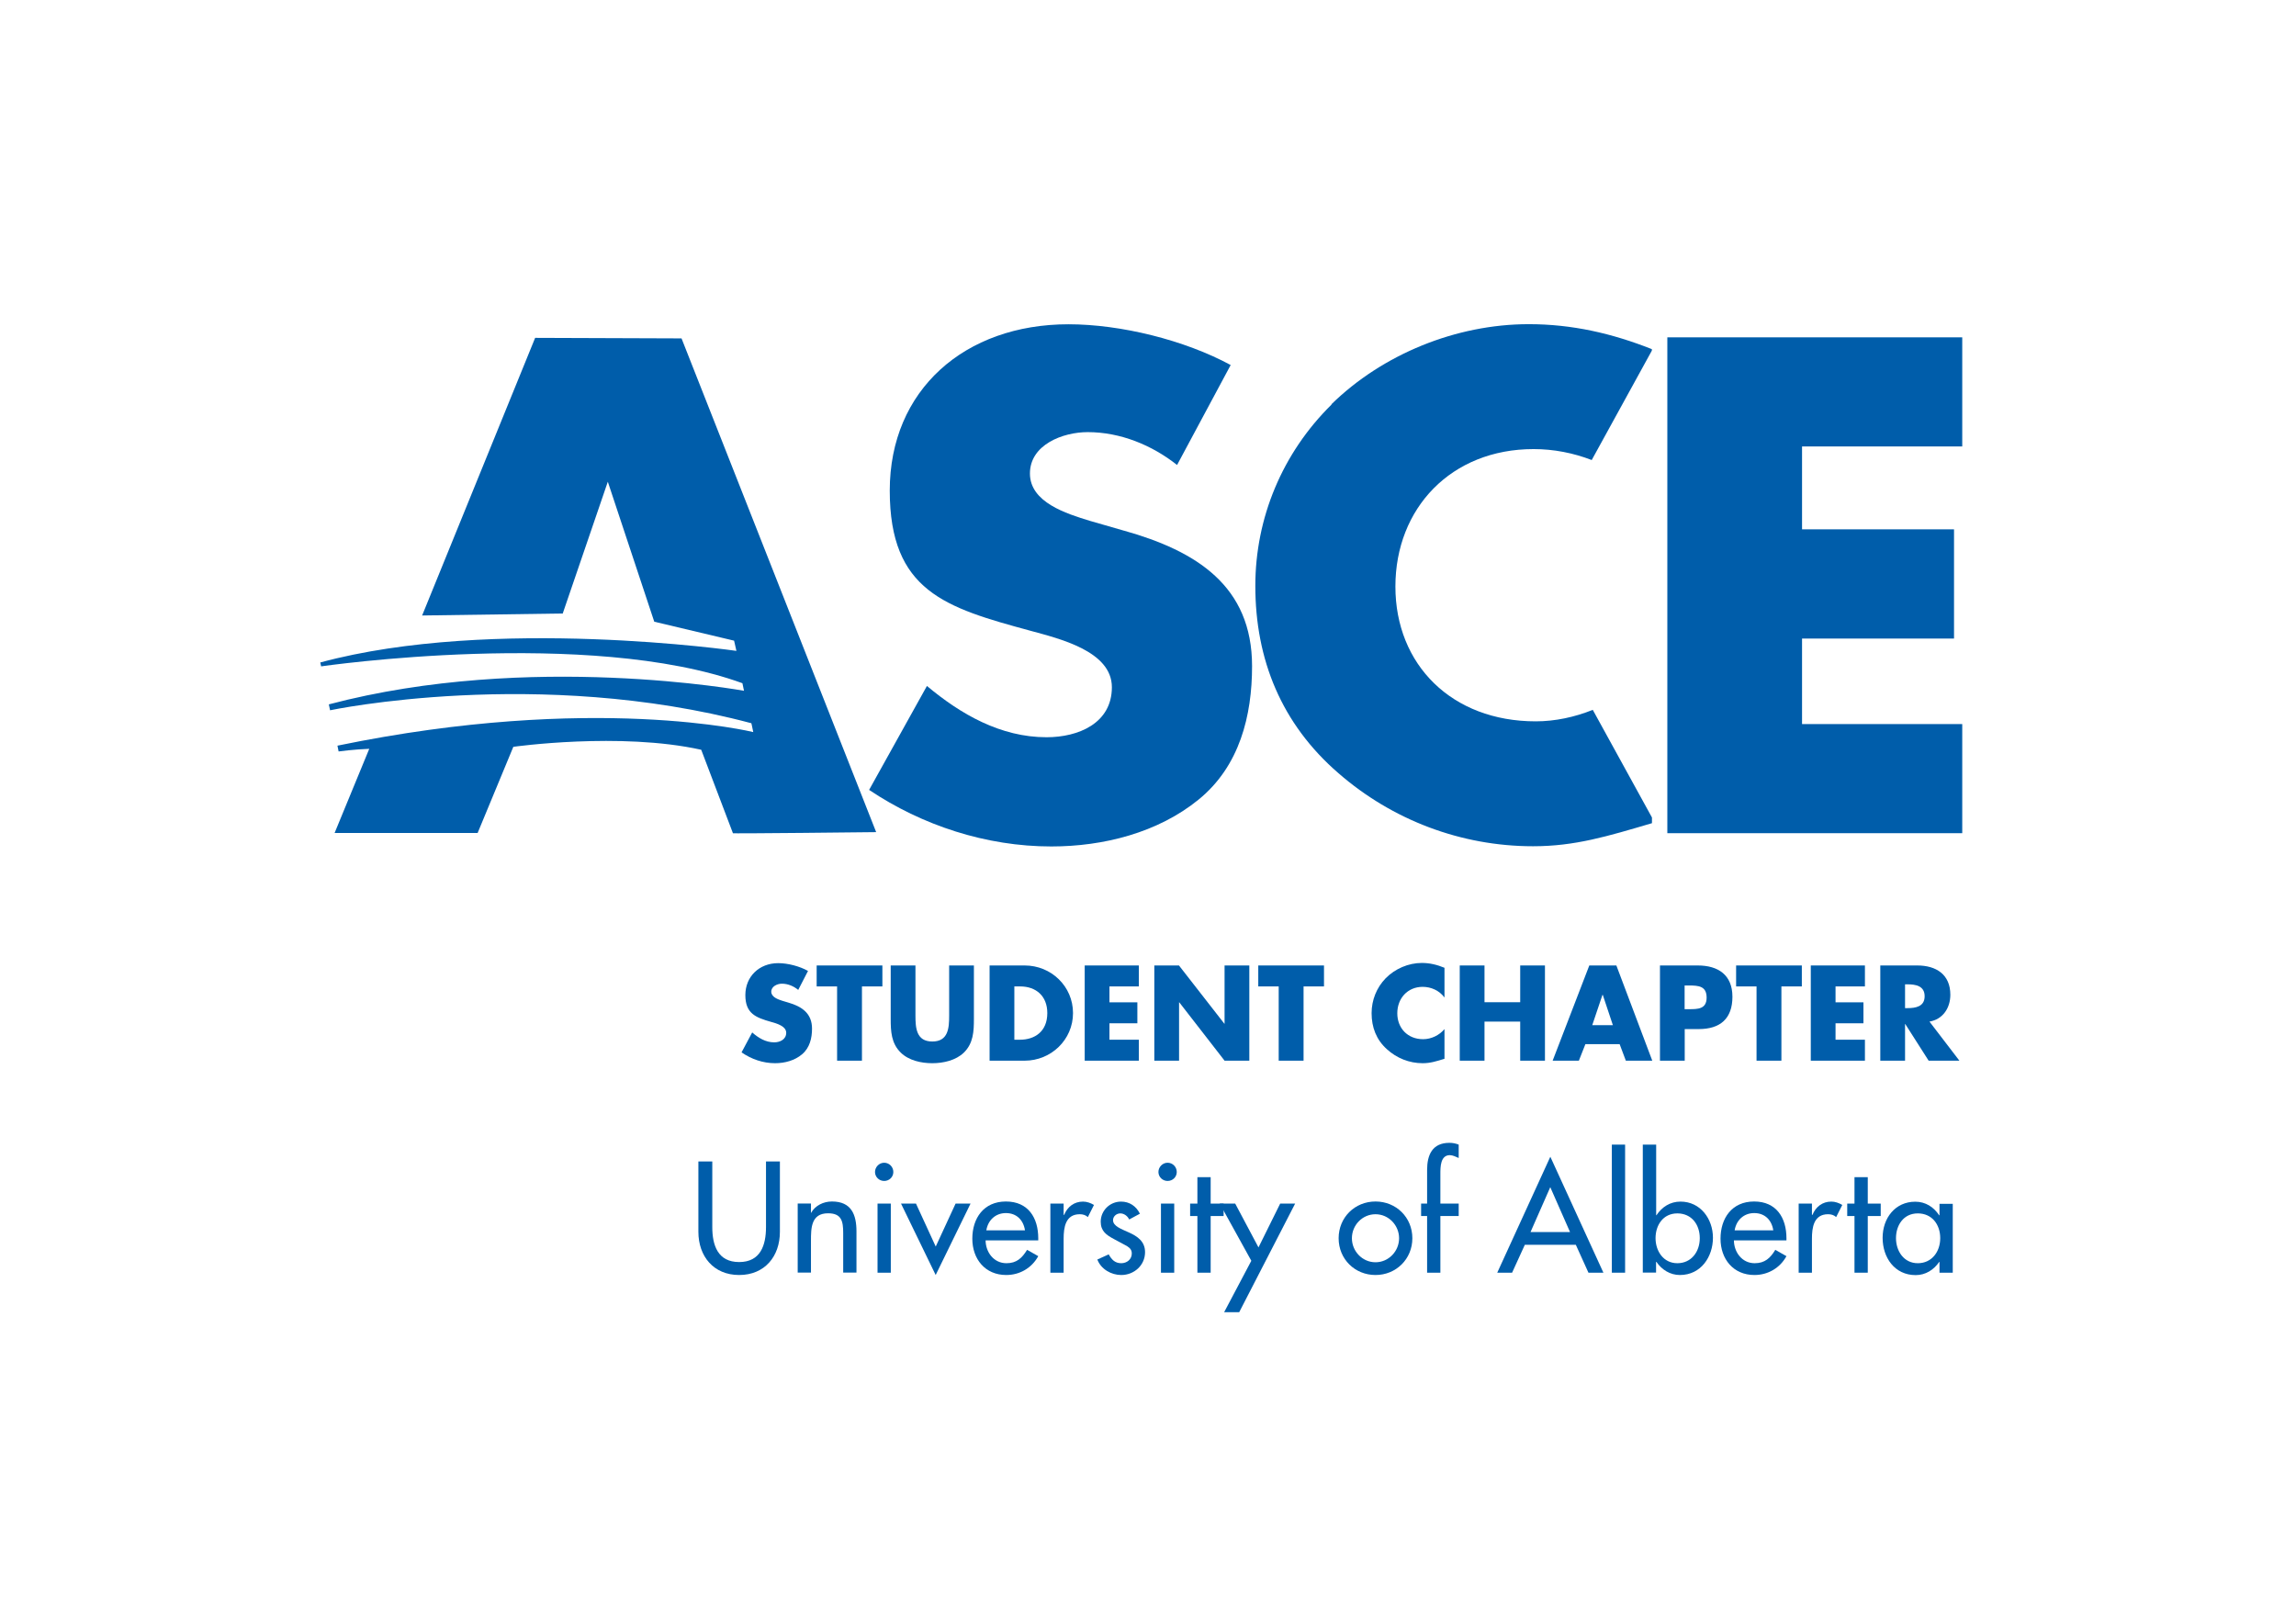 <?xml version="1.0" encoding="UTF-8"?>
<svg id="Outlines" xmlns="http://www.w3.org/2000/svg" version="1.1" viewBox="0 0 218 151.75">
  <!-- Generator: Adobe Illustrator 29.7.1, SVG Export Plug-In . SVG Version: 2.1.1 Build 8)  -->
  <defs>
    <style>
      .st0 {
        fill: #005daa;
      }
    </style>
  </defs>
  <path class="st0" d="M106.73,50.39l-3.26-.94c-2.22-.68-5.68-1.75-5.68-4.49s3.13-3.93,5.48-3.93c3.13,0,6.13,1.25,8.49,3.12l5.09-9.49c-4.37-2.37-10.44-3.87-15.4-3.87-9.86,0-16.97,6.24-16.97,15.79s5.29,11.12,13.32,13.3c2.74.75,7.77,1.93,7.77,5.37s-3.2,4.75-6.2,4.75c-4.37,0-8.16-2.19-11.36-4.87l-5.49,9.87c5.03,3.37,11.1,5.37,17.3,5.37,4.96,0,10.12-1.31,13.97-4.44,3.92-3.18,5.09-7.99,5.09-12.68,0-7.62-5.29-10.93-12.14-12.86"/>
  <path class="st0" d="M126.44,38.4c-4.7,4.62-7.25,10.8-7.25,17.23,0,6.99,2.48,13.11,7.9,17.79,5.09,4.43,11.62,6.93,18.47,6.93,3.98,0,7.05-.94,11.29-2.19v-.54l-5.62-10.22c-1.72.69-3.57,1.09-5.42,1.09-7.96,0-13.32-5.37-13.32-12.8s5.29-13.05,13.12-13.05c1.91,0,3.79.37,5.52,1.04l5.71-10.39v-.14c-3.79-1.5-7.57-2.37-11.69-2.37-6.92,0-13.9,2.87-18.74,7.61"/>
  <path class="st0" d="M69.59,79.11c-.48.06,13.6-.1,13.6-.1l-18.48-46.88-13.9-.05-10.73,26.36,13.35-.19,4.28-12.51,4.41,13.29,7.58,1.8.22.97s-23.13-3.33-39.51,1.1l.08.37s25.42-3.69,40,1.6l.15.72s-20.37-3.74-39.42,1.29c.1.49.12.56.12.56,0,0,19.73-4.17,40,1.23l.04.17.14.67s-15.16-3.73-39.48,1.29l.11.55s1.45-.2,2.91-.25l-3.29,7.99h13.58l3.39-8.18s10.13-1.43,17.84.28"/>
  <polyline class="st0" points="171.1 42.39 171.1 50.26 185.53 50.26 185.53 60.63 171.1 60.63 171.1 68.75 186.31 68.75 186.31 79.11 158.31 79.11 158.31 32.03 186.31 32.03 186.31 42.39"/>
  <g>
    <path class="st0" d="M75.8,94c-.43-.36-.98-.6-1.56-.6-.43,0-1.01.25-1.01.76s.64.73,1.04.86l.6.18c1.26.37,2.23,1.01,2.23,2.47,0,.9-.22,1.82-.94,2.43-.71.6-1.65.85-2.57.85-1.14,0-2.25-.38-3.18-1.03l1.01-1.89c.59.52,1.28.94,2.09.94.55,0,1.14-.28,1.14-.91s-.92-.89-1.43-1.03c-1.48-.42-2.45-.8-2.45-2.55s1.31-3.03,3.12-3.03c.91,0,2.03.29,2.83.74l-.94,1.82Z"/>
    <path class="st0" d="M81.83,100.71h-2.35v-7.05h-1.94v-1.99h6.24v1.99h-1.94v7.05Z"/>
    <path class="st0" d="M92.47,91.67v5.08c0,1.16-.05,2.31-.95,3.19-.76.74-1.94,1.01-3,1.01s-2.24-.26-3-1.01c-.9-.88-.95-2.03-.95-3.19v-5.08h2.35v4.76c0,1.17.08,2.46,1.6,2.46s1.6-1.28,1.6-2.46v-4.76h2.35Z"/>
    <path class="st0" d="M93.96,91.67h3.33c2.52,0,4.59,1.98,4.59,4.52s-2.09,4.52-4.59,4.52h-3.33v-9.04ZM96.31,98.72h.53c1.4,0,2.6-.77,2.6-2.53,0-1.62-1.07-2.53-2.58-2.53h-.55v5.06Z"/>
    <path class="st0" d="M105.34,93.66v1.51h2.65v1.99h-2.65v1.56h2.79v1.99h-5.14v-9.04h5.14v1.99h-2.79Z"/>
    <path class="st0" d="M109.59,91.67h2.35l4.31,5.53h.02v-5.53h2.35v9.04h-2.35l-4.3-5.54h-.02v5.54h-2.35v-9.04Z"/>
    <path class="st0" d="M123.76,100.71h-2.35v-7.05h-1.94v-1.99h6.24v1.99h-1.94v7.05Z"/>
    <path class="st0" d="M137.14,94.7c-.48-.65-1.26-1-2.06-1-1.44,0-2.41,1.1-2.41,2.51s.98,2.46,2.45,2.46c.77,0,1.54-.37,2.03-.96v2.82c-.78.24-1.34.42-2.08.42-1.26,0-2.46-.48-3.39-1.33-1-.9-1.45-2.07-1.45-3.42,0-1.24.47-2.42,1.33-3.31.89-.91,2.17-1.46,3.44-1.46.75,0,1.45.17,2.15.46v2.82Z"/>
    <path class="st0" d="M144.34,95.16v-3.49h2.35v9.04h-2.35v-3.71h-3.39v3.71h-2.35v-9.04h2.35v3.49h3.39Z"/>
    <path class="st0" d="M150.53,99.14l-.62,1.57h-2.49l3.48-9.04h2.57l3.41,9.04h-2.51l-.59-1.57h-3.24ZM152.17,94.46h-.02l-.97,2.88h1.96l-.96-2.88Z"/>
    <path class="st0" d="M157.6,91.67h3.6c1.94,0,3.29.9,3.29,2.97s-1.15,3.07-3.2,3.07h-1.33v3h-2.35v-9.04ZM159.95,95.82h.4c.85,0,1.69,0,1.69-1.1s-.78-1.15-1.69-1.15h-.4v2.25Z"/>
    <path class="st0" d="M169.13,100.71h-2.35v-7.05h-1.94v-1.99h6.24v1.99h-1.94v7.05Z"/>
    <path class="st0" d="M174.28,93.66v1.51h2.65v1.99h-2.65v1.56h2.79v1.99h-5.14v-9.04h5.14v1.99h-2.79Z"/>
    <path class="st0" d="M186.05,100.71h-2.93l-2.22-3.48h-.02v3.48h-2.35v-9.04h3.51c1.79,0,3.14.85,3.14,2.78,0,1.25-.7,2.33-1.98,2.55l2.84,3.71ZM180.88,95.72h.23c.77,0,1.63-.14,1.63-1.13s-.86-1.13-1.63-1.13h-.23v2.25Z"/>
  </g>
  <g>
    <path class="st0" d="M67.63,110.28v6.23c0,1.72.52,3.32,2.55,3.32s2.55-1.6,2.55-3.32v-6.23h1.32v6.68c0,2.33-1.44,4.1-3.87,4.1s-3.87-1.78-3.87-4.1v-6.68h1.32Z"/>
    <path class="st0" d="M76.98,115.16h.03c.39-.7,1.18-1.08,1.98-1.08,1.85,0,2.33,1.25,2.33,2.84v3.91h-1.26v-3.75c0-1.12-.15-1.88-1.44-1.88-1.62,0-1.62,1.43-1.62,2.62v3.01h-1.26v-6.56h1.26v.88Z"/>
    <path class="st0" d="M84.82,111.28c0,.48-.39.85-.87.85s-.87-.38-.87-.85.39-.88.87-.88.87.39.87.88ZM84.58,120.84h-1.26v-6.56h1.26v6.56Z"/>
    <path class="st0" d="M88.84,118.37l1.89-4.09h1.42l-3.31,6.78-3.29-6.78h1.42l1.88,4.09Z"/>
    <path class="st0" d="M93.58,117.77c.01,1.12.77,2.17,1.98,2.17.97,0,1.48-.49,1.96-1.27l1.06.6c-.62,1.13-1.76,1.79-3.04,1.79-2,0-3.22-1.51-3.22-3.45s1.08-3.53,3.19-3.53,3.07,1.54,3.07,3.49v.2h-5ZM97.32,116.82c-.15-.98-.8-1.64-1.81-1.64s-1.71.7-1.86,1.64h3.67Z"/>
    <path class="st0" d="M101,115.35h.04c.31-.77.95-1.26,1.79-1.26.36,0,.73.13,1.04.32l-.58,1.15c-.22-.2-.48-.27-.77-.27-1.36,0-1.53,1.26-1.53,2.33v3.22h-1.26v-6.56h1.26v1.06Z"/>
    <path class="st0" d="M107.21,115.78c-.15-.32-.48-.57-.84-.57s-.69.28-.69.64c0,.57.76.83,1.53,1.18.77.35,1.51.83,1.51,1.86,0,1.25-1.04,2.17-2.26,2.17-.95,0-1.92-.55-2.27-1.47l1.08-.49c.27.49.59.84,1.19.84.53,0,1-.36,1-.92,0-.35-.17-.52-.46-.71l-1.23-.66c-.73-.39-1.26-.76-1.26-1.65,0-1.06.87-1.91,1.93-1.91.8,0,1.44.43,1.79,1.15l-1.02.55Z"/>
    <path class="st0" d="M111.73,111.28c0,.48-.39.85-.87.85s-.87-.38-.87-.85.39-.88.87-.88.87.39.87.88ZM111.49,120.84h-1.26v-6.56h1.26v6.56Z"/>
    <path class="st0" d="M114.95,120.84h-1.26v-5.38h-.69v-1.18h.69v-2.51h1.26v2.51h1.23v1.18h-1.23v5.38Z"/>
    <path class="st0" d="M115.81,114.28h1.47l2.21,4.16,2.06-4.16h1.42l-5.31,10.31h-1.43l2.58-4.88-3-5.43Z"/>
    <path class="st0" d="M134.1,117.57c0,1.97-1.54,3.49-3.5,3.49s-3.5-1.51-3.5-3.49,1.54-3.49,3.5-3.49,3.5,1.51,3.5,3.49ZM128.36,117.57c0,1.23.99,2.28,2.24,2.28s2.24-1.05,2.24-2.28-.99-2.28-2.24-2.28-2.24,1.04-2.24,2.28Z"/>
    <path class="st0" d="M138.5,109.95c-.25-.11-.57-.27-.84-.27-.9,0-.9,1.13-.9,1.78v2.82h1.74v1.18h-1.74v5.38h-1.26v-5.38h-.57v-1.18h.57v-3.19c0-1.43.49-2.58,2.12-2.58.31,0,.6.06.88.17v1.27Z"/>
    <path class="st0" d="M144.78,118.19l-1.21,2.65h-1.41l5.04-11.01,5.04,11.01h-1.42l-1.2-2.65h-4.85ZM147.2,112.71l-1.88,4.27h3.75l-1.88-4.27Z"/>
    <path class="st0" d="M154.3,120.84h-1.26v-12.16h1.26v12.16Z"/>
    <path class="st0" d="M155.99,108.68h1.26v6.7h.03c.52-.78,1.3-1.29,2.28-1.29,1.89,0,3.08,1.64,3.08,3.43s-1.12,3.54-3.14,3.54c-.92,0-1.72-.5-2.23-1.25h-.03v1.02h-1.26v-12.16ZM161.39,117.56c0-1.28-.77-2.35-2.13-2.35s-2.07,1.13-2.07,2.35.74,2.38,2.07,2.38,2.13-1.09,2.13-2.38Z"/>
    <path class="st0" d="M164.63,117.77c.01,1.12.77,2.17,1.97,2.17.97,0,1.49-.49,1.96-1.27l1.06.6c-.62,1.13-1.76,1.79-3.04,1.79-2,0-3.22-1.51-3.22-3.45s1.08-3.53,3.19-3.53,3.07,1.54,3.07,3.49v.2h-5ZM168.37,116.82c-.15-.98-.8-1.64-1.81-1.64s-1.71.7-1.86,1.64h3.67Z"/>
    <path class="st0" d="M172.05,115.35h.04c.31-.77.95-1.26,1.79-1.26.36,0,.73.13,1.04.32l-.58,1.15c-.22-.2-.48-.27-.77-.27-1.36,0-1.53,1.26-1.53,2.33v3.22h-1.26v-6.56h1.26v1.06Z"/>
    <path class="st0" d="M177.34,120.84h-1.26v-5.38h-.69v-1.18h.69v-2.51h1.26v2.51h1.23v1.18h-1.23v5.38Z"/>
    <path class="st0" d="M185.41,120.84h-1.26v-1.02h-.03c-.5.74-1.29,1.25-2.23,1.25-2,0-3.14-1.67-3.14-3.54s1.19-3.43,3.1-3.43c.97,0,1.75.5,2.27,1.29h.03v-1.09h1.26v6.56ZM184.22,117.56c0-1.28-.77-2.35-2.13-2.35s-2.07,1.13-2.07,2.35.74,2.38,2.07,2.38,2.13-1.09,2.13-2.38Z"/>
  </g>
</svg>